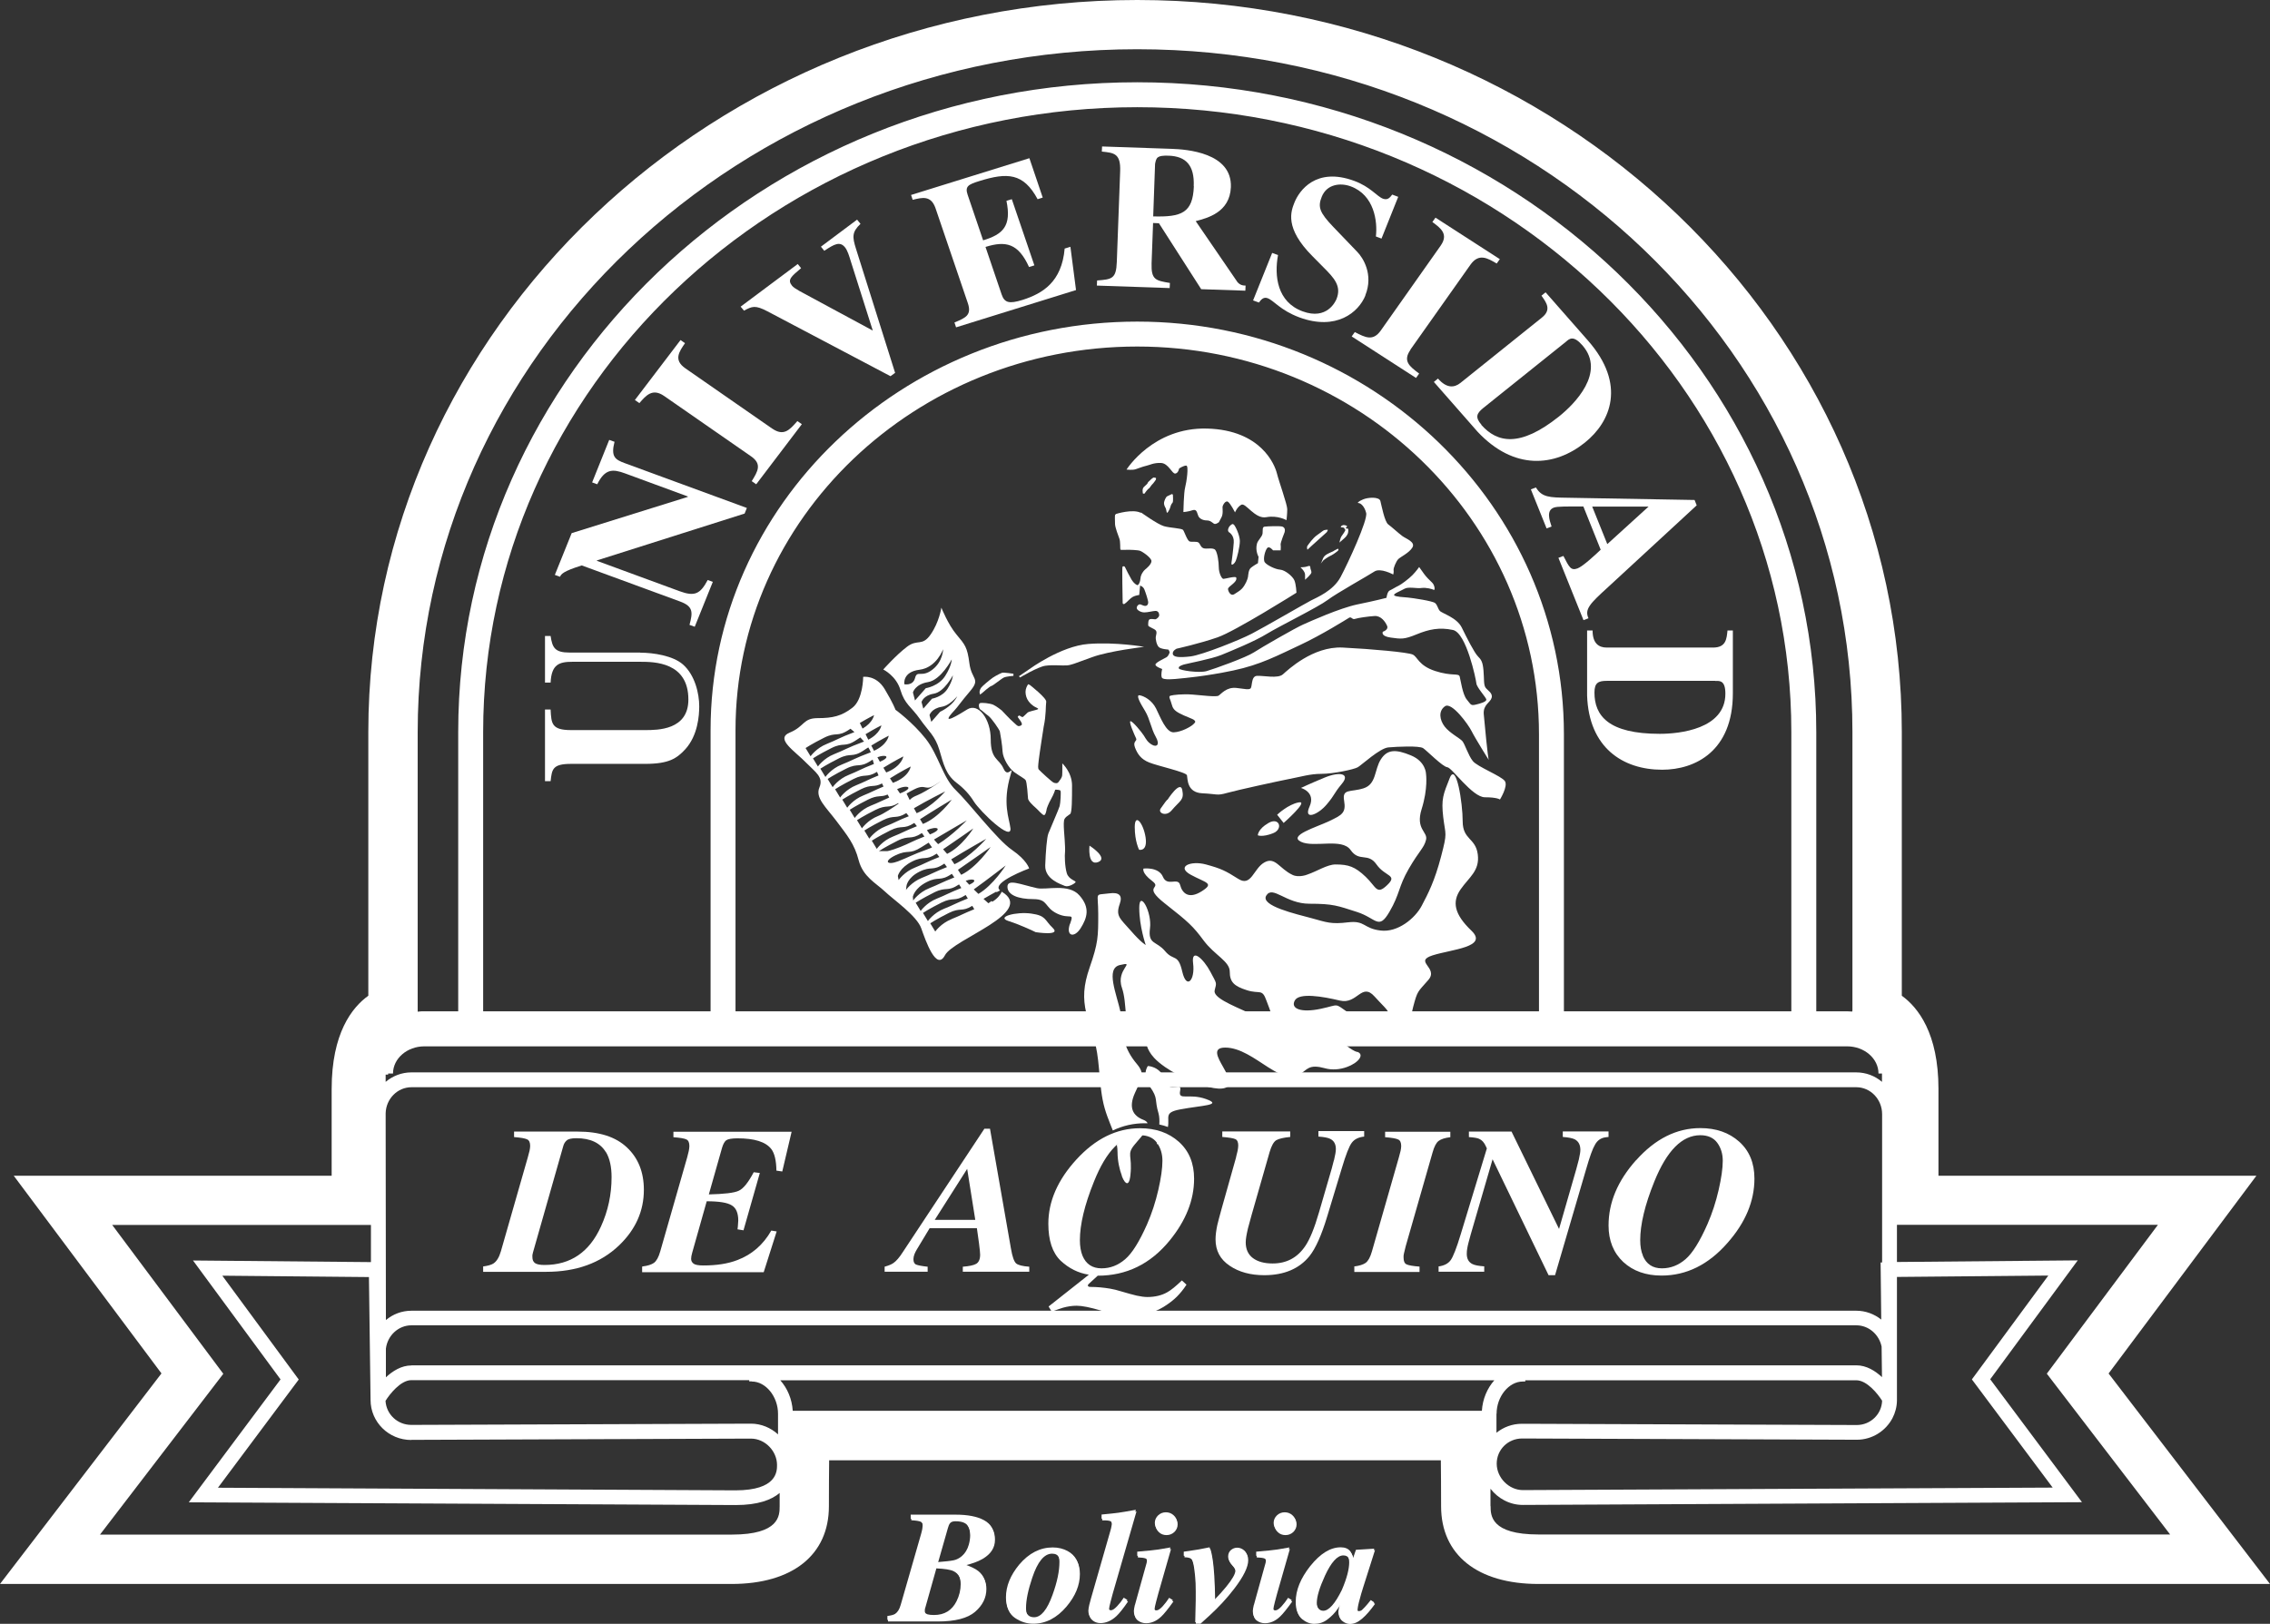 <?xml version="1.0" encoding="UTF-8"?><svg id="Capa_1" xmlns="http://www.w3.org/2000/svg" viewBox="0 0 182.06 130.27"><rect x="0" y="0" width="182.06" height="130.27" fill="#333333" stroke="none"/><defs><style>.cls-1,.cls-2{fill:#fff;}.cls-2{fill-rule:evenodd;}</style></defs><path class="cls-2" d="M71.22,129.76c.29-.04.5-.09.62-.17.2-.13.35-.37.45-.73l1.63-5.67c.05-.17.08-.31.1-.42.02-.11.03-.2.03-.26,0-.22-.07-.37-.2-.43-.13-.06-.39-.1-.76-.12v-.33h3.59c.99,0,1.76.15,2.3.45.55.3.82.78.82,1.44s-.34,1.16-1.01,1.55c-.36.21-.85.38-1.45.53.56.19.95.38,1.18.57.39.32.59.75.59,1.3,0,.7-.3,1.31-.9,1.83-.6.52-1.6.78-3,.78h-3.99v-.32ZM74.46,129.64c.11.03.27.05.5.05.84,0,1.44-.37,1.81-1.11.22-.44.33-.9.33-1.37,0-.58-.21-.97-.63-1.17-.25-.12-.71-.19-1.37-.22l-.87,3.09s-.03.11-.05.17c0,.06-.01.13-.01.22,0,.17.09.29.28.35M76.54,125.29c.24-.05.46-.17.66-.34.25-.22.44-.52.55-.91.07-.25.11-.5.11-.75,0-.37-.08-.67-.25-.9-.16-.23-.49-.35-.97-.35-.2,0-.34.04-.43.14-.08.09-.14.23-.19.42l-.81,2.84c.65-.05,1.09-.1,1.32-.15"/><path class="cls-2" d="M82.38,129.51c.11.23.31.35.61.35.55,0,1.04-.6,1.48-1.81.37-1.02.55-1.9.55-2.64,0-.2-.03-.35-.08-.46-.1-.21-.28-.31-.56-.31-.63,0-1.16.64-1.59,1.93-.33.98-.5,1.79-.5,2.43,0,.22.03.39.08.51M85.68,124.55c.62.34.93.91.93,1.72,0,.9-.36,1.77-1.07,2.61-.78.92-1.67,1.38-2.67,1.38-.51,0-1-.15-1.46-.46-.46-.31-.68-.82-.68-1.54,0-.9.35-1.77,1.06-2.62.78-.92,1.68-1.38,2.69-1.38.45,0,.85.1,1.2.29"/><path class="cls-2" d="M87.42,128.85c.03-.11.07-.27.13-.49l1.56-5.44c.04-.14.07-.25.08-.34.02-.09.03-.16.03-.22,0-.19-.07-.3-.19-.34-.13-.04-.34-.06-.63-.05v-.34c.65-.06,1.09-.11,1.32-.14.23-.03.71-.11,1.43-.24l-1.91,6.61c-.09.33-.15.55-.17.64-.08.3-.12.5-.12.6,0,.09.02.14.07.17.05.03.09.04.13.04.13,0,.29-.11.49-.32.2-.21.38-.44.54-.69l.29.18c-.39.57-.7.96-.94,1.18-.4.37-.83.55-1.28.55-.24,0-.46-.08-.64-.23-.18-.16-.27-.37-.27-.63,0-.11.03-.28.08-.51"/><path class="cls-2" d="M94.19,121.69c.17.16.26.36.26.6s-.09.44-.26.61c-.17.16-.38.25-.63.25s-.46-.08-.63-.25c-.17-.17-.26-.37-.26-.61s.09-.43.26-.6c.18-.17.39-.25.63-.25s.45.08.63.25M91.08,128.87c.03-.13.08-.3.14-.51l.79-2.84s.01-.07.02-.1c0-.03.01-.06.01-.09,0-.17-.06-.27-.17-.31-.11-.04-.32-.07-.61-.08v-.33c.25-.02.61-.05,1.08-.1.48-.05.82-.1,1.01-.14l.57-.1-1.03,3.6c-.09.31-.14.52-.17.64-.08.3-.12.5-.12.59s.02.15.06.18c.04.02.09.04.14.04.13,0,.3-.11.5-.33.2-.22.37-.45.52-.69l.29.18c-.43.6-.76,1.01-.99,1.22-.37.35-.78.52-1.2.52-.24,0-.46-.07-.65-.21-.19-.14-.28-.36-.28-.65,0-.1.03-.27.08-.49"/><path class="cls-2" d="M96.25,130.26h-.34l.05-1.73c.01-.51,0-.98-.01-1.4-.02-.43-.06-.84-.12-1.25-.07-.44-.16-.71-.27-.81-.1-.09-.29-.14-.56-.14v-.33l.43-.06c.31-.05.57-.09.77-.12.2-.04.49-.09.87-.17.15.45.26,1.18.32,2.19.03.51.06,1.18.07,2.02.33-.33.64-.68.94-1.04.49-.6.74-1.04.74-1.3,0-.15-.1-.32-.29-.52-.19-.2-.29-.41-.29-.61,0-.22.07-.39.21-.52.15-.13.32-.2.52-.2.21,0,.4.08.57.23.16.15.25.37.25.67,0,.54-.37,1.3-1.12,2.28-.58.76-1.25,1.48-1.98,2.15l-.74.67Z"/><path class="cls-2" d="M103.73,121.69c.17.16.26.36.26.6,0,.23-.09.44-.26.61-.17.16-.38.25-.63.25s-.46-.08-.63-.25c-.17-.17-.26-.37-.26-.61s.09-.43.26-.6c.18-.17.39-.25.63-.25s.45.08.63.25M100.62,128.87c.03-.13.08-.3.13-.51l.79-2.84s.01-.07.02-.1c0-.03.01-.06.01-.09,0-.17-.06-.27-.17-.31-.11-.04-.32-.07-.61-.08v-.33c.25-.02.61-.05,1.08-.1.48-.05.82-.1,1.01-.14l.57-.1-1.03,3.6c-.09.31-.14.52-.17.64-.08.3-.12.5-.12.59s.02.15.06.18c.04.02.09.04.14.04.13,0,.3-.11.5-.33.2-.22.37-.45.52-.69l.29.18c-.43.6-.76,1.01-.99,1.22-.37.35-.77.52-1.2.52-.24,0-.46-.07-.65-.21-.19-.14-.28-.36-.28-.65,0-.1.03-.27.08-.49"/><path class="cls-2" d="M105.15,125.75c.8-1,1.61-1.5,2.44-1.5.34,0,.58.09.74.28.09.11.18.31.25.58l.23-.67,1.47-.09-.94,2.96c-.13.42-.23.74-.28.96-.12.42-.18.73-.18.91,0,.07.02.13.05.15.03.03.07.04.12.04.08,0,.15-.03.23-.08.07-.06.15-.14.24-.24.04-.05.12-.13.22-.25.1-.13.19-.23.26-.32l.28.19c-.36.5-.7.9-1.03,1.18-.32.28-.65.43-.98.43-.2,0-.4-.07-.59-.22-.19-.14-.28-.36-.28-.64,0-.11.06-.37.17-.78.02-.02,0,.01-.05.09-.05.07-.12.18-.23.33-.23.34-.51.62-.83.86-.31.24-.66.35-1.05.35-.35,0-.67-.13-.98-.38-.3-.25-.45-.68-.45-1.28,0-.93.39-1.88,1.16-2.86M108.2,125.06c-.08-.19-.23-.28-.46-.28-.48,0-.97.54-1.47,1.62-.44.96-.66,1.69-.66,2.2,0,.2.05.38.15.52.11.15.25.22.42.22.44,0,.94-.55,1.49-1.67.4-.93.59-1.67.59-2.22,0-.16-.02-.3-.06-.4"/><path class="cls-2" d="M71.17,129.64c.29-.04.5-.09.62-.17.2-.13.35-.37.45-.73l1.63-5.67c.05-.17.08-.31.1-.42.02-.11.03-.2.03-.26,0-.23-.07-.37-.2-.43-.13-.06-.39-.1-.76-.12v-.33h3.59c.99,0,1.76.15,2.3.45.55.3.82.78.82,1.44s-.34,1.16-1.01,1.55c-.36.21-.85.38-1.45.52.55.19.95.38,1.18.57.39.32.59.75.59,1.3,0,.7-.3,1.31-.9,1.83-.6.52-1.6.78-3,.78h-3.99v-.32ZM74.41,129.51c.11.03.27.05.5.05.84,0,1.44-.37,1.81-1.11.22-.44.33-.9.33-1.37,0-.58-.21-.97-.63-1.17-.25-.12-.71-.19-1.37-.22l-.87,3.08s-.03.11-.05.17c0,.06-.01.13-.01.22,0,.17.09.29.28.35M76.49,125.17c.24-.05.46-.17.66-.34.25-.22.44-.52.55-.91.07-.25.11-.5.11-.75,0-.37-.08-.67-.25-.9-.16-.23-.49-.35-.97-.35-.2,0-.34.05-.43.14-.08.09-.14.23-.19.42l-.81,2.84c.65-.05,1.09-.1,1.32-.15"/><path class="cls-2" d="M82.33,129.39c.11.23.31.35.61.35.55,0,1.05-.6,1.48-1.81.37-1.02.55-1.89.55-2.63,0-.2-.03-.35-.08-.46-.1-.2-.28-.31-.56-.31-.63,0-1.16.64-1.59,1.92-.33.97-.5,1.78-.5,2.43,0,.22.03.39.08.51M85.63,124.43c.62.34.93.91.93,1.72,0,.9-.36,1.77-1.07,2.61-.78.92-1.67,1.38-2.67,1.38-.51,0-1-.15-1.46-.46-.46-.3-.68-.82-.68-1.54,0-.9.36-1.77,1.06-2.62.78-.92,1.68-1.38,2.69-1.38.45,0,.85.1,1.2.29"/><path class="cls-2" d="M87.37,128.72c.03-.11.07-.27.13-.49l1.56-5.44c.04-.14.07-.25.08-.34.02-.09.03-.16.03-.22,0-.18-.07-.3-.19-.34-.13-.04-.34-.06-.63-.05v-.34c.65-.06,1.09-.11,1.32-.14.23-.03.71-.11,1.43-.24l-1.91,6.61c-.09.33-.15.55-.17.64-.08.3-.12.5-.12.6,0,.09.02.14.07.17.05.03.09.04.13.04.13,0,.29-.11.49-.32.2-.21.38-.44.54-.69l.29.18c-.39.57-.7.96-.94,1.18-.4.37-.83.55-1.28.55-.24,0-.46-.08-.64-.23-.18-.16-.27-.37-.27-.63,0-.11.03-.27.08-.51"/><path class="cls-2" d="M94.14,121.57c.17.16.26.36.26.6s-.09.44-.26.6c-.17.16-.38.25-.63.25s-.46-.08-.63-.25c-.17-.17-.26-.37-.26-.6s.09-.43.26-.6c.18-.17.39-.25.63-.25s.45.08.63.25M91.03,128.74c.03-.13.08-.3.14-.51l.79-2.84s.02-.07.02-.1c0-.03.01-.06.01-.09,0-.17-.06-.27-.17-.31-.11-.04-.32-.07-.61-.08v-.33c.25-.02.61-.05,1.08-.1.48-.05.82-.1,1.01-.14l.57-.1-1.03,3.6c-.09.31-.14.52-.17.64-.08.3-.12.5-.12.59s.02.15.06.18c.04.03.09.04.14.04.13,0,.3-.11.5-.33.2-.22.37-.45.52-.68l.29.18c-.43.6-.76,1.01-.99,1.22-.37.35-.78.52-1.2.52-.24,0-.46-.07-.65-.21-.19-.14-.28-.36-.28-.65,0-.1.03-.27.08-.49"/><path class="cls-2" d="M96.2,130.14h-.34l.04-1.73c.01-.51,0-.98-.01-1.4-.02-.43-.06-.84-.12-1.25-.07-.44-.16-.71-.27-.81-.1-.09-.29-.14-.56-.14v-.33l.43-.06c.31-.05.57-.09.77-.12.2-.04.49-.09.87-.17.15.45.26,1.18.32,2.19.03.51.06,1.18.07,2.02.33-.33.64-.68.94-1.04.49-.6.74-1.04.74-1.29,0-.15-.1-.32-.29-.52-.19-.2-.29-.41-.29-.61,0-.22.07-.39.21-.52.15-.13.32-.2.52-.2.21,0,.4.08.57.23.16.15.25.38.25.67,0,.54-.37,1.3-1.12,2.27-.58.76-1.25,1.48-1.98,2.15l-.74.67Z"/><path class="cls-2" d="M103.67,121.57c.17.16.26.36.26.6s-.09.44-.26.6c-.17.16-.38.25-.63.25s-.46-.08-.63-.25c-.17-.17-.26-.37-.26-.6s.09-.43.26-.6c.18-.17.39-.25.63-.25s.45.08.63.25M100.57,128.74c.03-.13.08-.3.14-.51l.79-2.84s.01-.07.02-.1c0-.03.01-.06.01-.09,0-.17-.06-.27-.17-.31-.11-.04-.32-.07-.61-.08v-.33c.25-.02.61-.05,1.08-.1.48-.05.82-.1,1.01-.14l.57-.1-1.03,3.6c-.09.31-.14.52-.17.64-.08.3-.12.5-.12.59s.02.15.06.18c.04.03.09.04.14.04.13,0,.3-.11.5-.33.2-.22.37-.45.52-.68l.29.18c-.43.6-.76,1.01-.99,1.22-.37.35-.78.52-1.2.52-.24,0-.46-.07-.65-.21-.19-.14-.28-.36-.28-.65,0-.1.03-.27.08-.49"/><path class="cls-2" d="M105.09,125.63c.8-1,1.61-1.5,2.44-1.5.34,0,.58.1.74.29.09.11.18.31.25.58l.23-.67,1.47-.09-.94,2.95c-.13.42-.23.74-.28.96-.12.42-.18.73-.18.91,0,.07.02.13.05.15.04.03.07.04.12.04.08,0,.15-.03.23-.08.07-.06.15-.14.24-.24.04-.04.12-.13.22-.25.1-.13.19-.23.26-.32l.28.19c-.36.5-.7.89-1.03,1.18-.32.28-.65.43-.98.43-.2,0-.4-.07-.59-.22-.19-.14-.28-.36-.28-.63,0-.11.06-.37.17-.78.02-.02,0,.01-.05.09-.05.07-.12.18-.23.33-.23.34-.51.62-.83.86-.31.23-.66.35-1.05.35-.35,0-.67-.13-.98-.38-.3-.25-.45-.68-.45-1.28,0-.93.39-1.88,1.16-2.86M108.15,124.94c-.08-.19-.24-.28-.46-.28-.48,0-.97.54-1.47,1.62-.44.96-.66,1.69-.66,2.2,0,.2.05.38.15.52.11.15.25.22.42.22.44,0,.94-.55,1.49-1.67.4-.93.59-1.67.59-2.22,0-.16-.02-.3-.06-.4"/><path class="cls-2" d="M48.6,92.44c-.46-.76-1.25-1.13-2.38-1.13-.38,0-.64.06-.77.18-.13.11-.23.27-.28.47l-2.42,8.5c-.02.08-.04.15-.05.22,0,.07,0,.12,0,.17,0,.22.07.38.21.48.14.1.4.15.76.15,2.09,0,3.6-1.03,4.53-3.09.57-1.25.85-2.57.85-3.96,0-.83-.15-1.49-.44-1.99M38.74,101.6c.38-.05.66-.13.82-.23.27-.17.47-.5.61-.98l2.16-7.54c.06-.21.11-.39.14-.53.03-.15.05-.28.05-.39,0-.28-.08-.46-.25-.53-.17-.08-.51-.14-1.04-.18v-.44h5.11c1.73,0,3.04.42,3.94,1.27.9.84,1.36,1.98,1.36,3.4,0,1.71-.67,3.2-2,4.47-1.48,1.41-3.43,2.11-5.84,2.11h-5.05v-.43Z"/><path class="cls-2" d="M51.52,101.6c.42-.05.73-.15.93-.29.2-.15.37-.45.5-.91l2.16-7.54c.05-.19.09-.36.13-.52.03-.16.05-.29.05-.4,0-.28-.08-.46-.24-.53-.15-.08-.5-.14-1.04-.18v-.44h9.48l-.75,3.19-.47-.07c-.01-.81-.15-1.39-.41-1.73-.45-.58-1.35-.86-2.72-.86-.46,0-.76.06-.9.16-.13.1-.24.3-.33.6l-1.06,3.74c1.23-.03,2.03-.12,2.39-.29.37-.16.77-.66,1.21-1.49l.49.06-1.31,4.6-.48-.08c.02-.16.04-.3.04-.41.01-.12.02-.22.02-.29,0-.6-.17-1.01-.52-1.22-.34-.22-1.01-.33-2.01-.33l-1.16,4.11c-.03.1-.05.19-.07.29-.01.09-.02.17-.02.22,0,.15.06.28.19.38.13.1.39.15.79.15,1.06,0,1.97-.14,2.72-.43,1.17-.44,2.08-1.23,2.73-2.37l.43.07-1.04,3.27h-9.75v-.43Z"/><path class="cls-2" d="M70.94,101.62c.33-.09.57-.19.72-.3.23-.16.48-.45.76-.89l6.53-9.88h.45l1.68,9.61c.11.65.25,1.04.41,1.19.16.14.51.23,1.06.27v.4h-5.33v-.4c.5-.04.86-.11,1.07-.23.21-.12.32-.37.32-.74,0-.13-.03-.43-.09-.9-.01-.1-.07-.51-.17-1.22h-3.79l-1.03,1.71c-.07.11-.13.24-.19.38-.05.14-.08.27-.08.39,0,.23.07.38.22.44.15.06.45.12.92.17v.4h-3.45v-.4ZM78.22,97.86l-.65-4.09-2.6,4.09h3.25Z"/><path class="cls-2" d="M99.13,92.85c.05-.19.09-.36.13-.53.03-.16.05-.31.05-.43,0-.27-.08-.44-.24-.51-.16-.07-.51-.13-1.04-.17v-.44h5.45v.44c-.53.05-.91.14-1.12.26-.21.13-.38.44-.53.94l-1.44,5.03c-.13.45-.23.82-.3,1.1-.12.51-.18.88-.18,1.12,0,.55.19.98.58,1.27.39.29.92.43,1.58.43,1.11,0,1.98-.46,2.61-1.39.37-.54.74-1.44,1.11-2.72l1.02-3.51c.13-.51.19-.73.18-.66.1-.42.15-.71.15-.9,0-.39-.15-.67-.46-.82-.18-.09-.5-.15-.94-.18v-.44h3.67v.44c-.45.05-.78.21-.99.49-.21.27-.48.96-.81,2.07l-1.16,3.83c-.46,1.53-.94,2.59-1.42,3.19-.82,1.02-2.04,1.54-3.63,1.54-1.1,0-2.03-.25-2.78-.76-.76-.51-1.13-1.21-1.13-2.12,0-.33.05-.71.14-1.14.06-.26.18-.71.36-1.36l1.16-4.12Z"/><path class="cls-2" d="M108.6,101.6c.42-.05.73-.15.93-.29.2-.15.37-.45.5-.91l2.16-7.54c.06-.21.11-.39.14-.53.03-.15.05-.28.05-.39,0-.28-.08-.46-.25-.53-.17-.08-.51-.14-1.04-.18v-.44h5.23v.44c-.43.05-.74.15-.94.3-.19.14-.35.45-.48.91l-2.16,7.54-.14.58c-.01.05-.02.11-.03.17,0,.06,0,.11,0,.16,0,.29.08.47.24.54.16.08.51.14,1.04.18v.43h-5.23v-.43Z"/><path class="cls-2" d="M115.36,101.6c.46-.06.79-.23.99-.51.2-.28.47-.97.8-2.06l2.1-6.9-.08-.17c-.13-.3-.31-.5-.54-.6-.15-.07-.42-.11-.82-.14v-.44h3.42l3.81,7.81,1.38-4.79c.08-.3.15-.56.21-.79.08-.35.12-.61.12-.76,0-.41-.15-.69-.45-.85-.18-.09-.5-.16-.96-.19v-.44h3.67v.44l-.25.03c-.36.05-.64.24-.83.58-.2.33-.43.98-.71,1.95l-2.5,8.53h-.52l-4.49-9.3-1.75,6.02c-.14.5-.24.87-.28,1.12-.03.15-.04.3-.04.45,0,.39.15.67.46.82.18.09.49.15.94.18v.43h-3.66v-.43Z"/><path class="cls-2" d="M131.76,100.74c.28.67.79,1.01,1.53,1.01.69,0,1.32-.24,1.89-.73.57-.49,1.15-1.43,1.76-2.81.38-.87.68-1.79.9-2.75.22-.96.33-1.74.33-2.34,0-.56-.15-1.04-.44-1.44-.29-.4-.75-.61-1.36-.61-1.46,0-2.69,1.24-3.69,3.72-.76,1.88-1.13,3.45-1.13,4.7,0,.49.07.9.22,1.25M131.22,93.08c1.53-1.72,3.25-2.58,5.15-2.58,1.27,0,2.3.36,3.12,1.09.81.73,1.22,1.71,1.22,2.96,0,1.81-.72,3.53-2.16,5.16-1.53,1.75-3.3,2.62-5.29,2.62-1.25,0-2.28-.36-3.07-1.09-.78-.73-1.18-1.71-1.18-2.93,0-1.84.73-3.58,2.2-5.23"/><path class="cls-1" d="M169.12,110.18l11.85-15.86h-25.5v-6.96c0-4.47-1.64-6.54-2.94-7.48v-21.15C152.52,26.35,125.02,0,91.21,0S29.54,26.35,29.54,58.73v21.15c-1.31.94-2.94,3.01-2.94,7.48v6.96H1.1l11.85,15.86L0,127.07h58.68c4.88,0,7.8-2.33,7.8-6.23,0-1.53.01-2.77.02-3.69h49.06c.01.92.02,2.16.02,3.69,0,3.9,2.92,6.23,7.8,6.23h58.68l-12.95-16.89ZM63.58,113.18c-.06-.95-.43-1.81-1-2.45h57.27c-.57.64-.94,1.5-1,2.45h-55.27ZM29.75,98.27v2.98s-14.27-.13-14.27-.13l7.02,9.54-7.36,9.86,43.87.22c1.77,0,2.86-.41,3.52-.97,0,.34,0,.69,0,1.06,0,.74,0,2.28-3.84,2.28H8.02l9.89-12.9-8.91-11.94h20.75ZM33.5,58.73c0-30.2,25.89-54.78,57.71-54.78s57.36,24.57,57.36,54.78v22.34l-.02.08c-.13,0-.27-.02-.4-.02h-2.48v-22.4c0-28.74-24.43-52.13-54.46-52.13s-54.46,23.39-54.46,52.13v22.4h-2.7c-.19,0-.37,0-.55.03v-22.42ZM60.3,110.83c1.12,0,2.1,1.21,2.1,2.59v1.65c-.58-.53-1.35-.86-2.17-.86l-27.24.1c-1.11,0-2.01-.85-2.07-1.93.32-.52,1.21-1.66,2.07-1.66h27.1v.1h.2ZM122.06,115.4l26.86.1c1.24,0,2.32-.71,2.86-1.73.22-.42.35-.9.36-1.41,0-.02,0-.04,0-.06v-.29s0-3.53,0-3.53v-6.04l12.14-.11-6.13,8.33,6.48,8.68-42.49.2c-1.12,0-2.1-.99-2.1-2.12s.91-2.02,2.04-2.02ZM58.99,81.13v-22.56c0-16.97,14.45-30.77,32.22-30.77s32.22,13.95,32.22,31.1v22.23H58.99ZM30.92,86.21h.21s0-.06,0-.09h.39c0-1.2,1.13-2.18,2.52-2.18h114.1c1.39,0,2.52.98,2.52,2.18h.28v.67c-.56-.48-1.29-.76-2.07-.76H33c-.79,0-1.51.29-2.07.76v-.58ZM150.83,101.27l.05,4.59c-.55-.44-1.25-.71-2-.71H33c-.78,0-1.49.28-2.05.75l-.02-16.59c.03-1.16.95-2.09,2.07-2.09h115.88c1.14,0,2.07.97,2.07,2.16v11.9h-.12ZM33,109.54c-.81,0-1.51.45-2.05.95v-2.3c.13-1.05,1-1.87,2.05-1.87h115.88c1,0,1.83.74,2.03,1.71l.03,2.45c-.54-.51-1.25-.95-2.06-.95H33ZM143.67,81.13h-18.24v-22.23c0-18.25-15.35-33.1-34.22-33.1s-34.22,14.7-34.22,32.77v22.56h-18.24v-22.4c0-27.64,23.53-50.13,52.46-50.13s52.46,22.49,52.46,50.13v22.4ZM33,115.51l27.03-.1h.2c1.12,0,2.09.99,2.09,2.12,0,.5,0,2.03-3.33,2.03l-41.51-.21,6.48-8.68-6.13-8.33,11.76.11.13,9.86c0,1.77,1.46,3.21,3.26,3.21ZM120.03,113.42c0-1.38.98-2.59,2.1-2.59h.2v-.1h26.55c.85,0,1.72,1.08,2.07,1.64-.03,1.08-.93,1.95-2.03,1.95l-26.66-.1h-.2c-.77,0-1.48.27-2.04.72v-1.52ZM119.54,120.83c0-.5,0-.97,0-1.4.61.79,1.55,1.3,2.59,1.3l44.85-.22-7.36-9.86,7.02-9.54-14.5.13v-2.98h20.93l-8.91,11.94,9.89,12.9h-50.66c-3.84,0-3.84-1.54-3.84-2.28Z"/><path class="cls-1" d="M91.79,39.6s.17-.25.26-.33c.09-.08.28-.36.28-.36,0,0,.02-.09.02-.12,0-.03-.1-.05-.18-.06-.08,0-.27.18-.43.34-.16.16-.08.45-.08.5s.13.03.13.03Z"/><path class="cls-2" d="M88.31,105.14c-.87-.26-1.52-.39-1.96-.39-.34,0-.71.05-1.1.16-.22.07-.52.17-.9.31l-.25-.41,3.23-2.55c-.85-.13-1.61-.51-2.27-1.13-.65-.63-.98-1.62-.98-2.96,0-1.79.75-3.51,2.25-5.15,1.53-1.67,3.23-2.51,5.1-2.51,1.27,0,2.3.36,3.12,1.09.81.73,1.22,1.71,1.22,2.96,0,1.71-.66,3.37-1.97,4.97-1.54,1.88-3.46,2.81-5.76,2.81l-.47.43c-.17.15-.26.24-.29.27-.02.03-.03.07-.03.12.03.03.05.05.08.06.02.01.06.02.11.02.54,0,1.07.05,1.6.14.29.05.56.12.82.2l.73.21c.17.05.36.1.58.15.33.07.61.11.85.11.62,0,1.16-.13,1.61-.39.29-.16.67-.47,1.16-.94l.37.34c-.24.37-.5.69-.77.96-.27.27-.63.55-1.08.83-.45.27-.91.46-1.38.56-.46.1-.88.15-1.24.15-.7,0-1.48-.13-2.35-.4M86.82,100.74c.28.67.79,1.01,1.53,1.01.69,0,1.32-.24,1.89-.73.57-.49,1.15-1.43,1.76-2.81.38-.87.68-1.79.9-2.75.22-.96.33-1.74.33-2.34,0-.56-.15-1.04-.44-1.44-.29-.41-.75-.61-1.37-.61-1.46,0-2.69,1.24-3.68,3.72-.76,1.88-1.13,3.45-1.13,4.7,0,.49.07.9.21,1.25"/><path class="cls-1" d="M108.83,84.37c.66.21.12.9-.81,1.23-.52.19-1.17.27-1.79.09-.15-.04-.28-.07-.4-.09-.27-.04-.47-.04-.64,0-.63.15-.73.75-1.73.75-.53,0-1.13-.34-1.78-.75-1.06-.68-2.23-1.56-3.41-1.56-1.06,0-.62.77-.17,1.56.24.43.48.86.5,1.19,0,.16-.04.29-.16.39-.43.33-1.56.09-2.75-.39-.79-.32-1.6-.74-2.25-1.19-.36-.25-.66-.5-.88-.74-.65-.71-.65-1.28-.7-1.65,0-.02,0-.04,0-.05-.05-.29-.15-.44-.67-.44-.16,0-.28-.03-.39-.1-.19-.11-.31-.32-.39-.59-.06-.23-.1-.49-.12-.79-.06-.63-.09-1.36-.31-2-.52-1.49,1.21-2.15-.17-1.82-1.16.28-.26,2.29.07,3.82.06.28.1.55.1.79,0,0,0,.02,0,.03,0,.2.01.39.03.57.02.19.05.37.08.54,0,.02,0,.04.01.05.19.88.59,1.56,1.09,2.15.07.09.13.16.18.24.28.43.25.74.06,1.19-.1.24-.25.52-.41.89-.52,1.16-.17,1.82.69,2.15.18.07.28.16.33.27-.07,0-.15,0-.22,0-.9,0-1.76.19-2.57.58-.28-.73-.63-1.48-.82-2.49-.09-.47-.14-.93-.19-1.38-.04-.4-.07-.79-.11-1.19-.07-.77-.17-1.55-.41-2.39,0-.02,0-.04-.02-.05-.04-.15-.09-.29-.14-.44-.01-.03-.02-.06-.03-.1-.07-.21-.14-.4-.2-.59-.09-.27-.16-.53-.21-.79-.28-1.2-.23-2.21.27-3.65.69-1.99.69-2.48.69-4.3s-.35-1.49.87-1.65q1.21-.17.86.83c-.35.99,0,1.16.87,2.15.86.99,1.21,1.16,1.21,1.16,0,0-.52-1.49-.52-2.98s1.04.33.86,1.65c-.17,1.32.52.99,1.21,1.82.69.83,1.04.16,1.38,1.65.35,1.49,1.04.66.87-.66-.17-1.32.86-.33,1.38.66.52.99.52.83.35,1.49-.15.57,1.27,1.15,2.77,1.83.23.1.46.21.69.32,1.13.54,1.22.23,1.06-.32-.09-.29-.25-.66-.37-1-.35-.99-.52-.5-1.56-.83-1.04-.33-1.38-.66-1.38-1.49s-1.21-1.32-2.08-2.48c-.86-1.16-1.21-1.49-3.11-2.98-1.9-1.49-.17-1.16-1.04-1.82-.87-.66-.69-.99-.69-.99,0,0,1.21-.16,1.56.66.35.83,1.21,0,1.38.66.17.66.69,1.16,1.73.5,1.04-.66.35-.66-.87-1.32-1.21-.66,0-1.16,1.21-.83,1.21.33,1.56.5,2.6,1.16,1.04.66,1.21-.83,2.08-1.32.87-.5,1.21.5,2.25.99.26.13.55.13.84.08.13-.02.26-.06.39-.11.76-.26,1.57-.8,2.23-.8,1.04,0,1.56.17,2.42.99.87.83.87,1.49,1.73.66.87-.83-.17-.66-.86-1.65-.69-.99-1.38-.16-2.08-1.16-.69-.99-2.94-.16-3.98-.66-1.04-.5,1.21-1.16,2.25-1.65,1.04-.5,1.38-.66,1.21-1.65s.52-.66,1.56-.99c1.04-.33.86-1.49,1.38-2.31.52-.83,1.21-.83,2.42-.33,1.21.5,1.21,1.49,1.21,1.49,0,0,.17,1.16-.35,2.81-.52,1.65.52,1.82.35,2.48-.17.66-.52.83-1.38,2.31-.86,1.49-.69,1.98-1.56,3.47-.87,1.49-1.04.5-2.6,0-1.56-.5-1.9-.66-3.81-.66s-2.94-1.49-3.46-.66c-.52.83,2.42,1.49,3.63,1.82,1.21.33,1.56.5,2.94.33,1.38-.16,1.21.5,2.6.66,1.38.17,2.77-.99,3.29-1.98.52-.99,1.04-1.98,1.56-3.97.52-1.98.35-1.65.17-3.14-.17-1.49,0-1.82.52-3.14.52-1.32,1.04,1.98,1.04,3.47s1.04,1.32,1.21,2.65c.17,1.32-.69,1.82-1.38,2.81-.69.99-.52,1.98.87,3.31,1.38,1.32-1.56,1.49-3.11,1.98-1.56.5.52.99-.35,1.98-.86.99-.86.83-1.21,2.15-.05.19-.09.36-.12.51-.08.35-.14.6-.24.79-.17.3-.46.44-1.19.52-1.25.15-2.07-.11-1.32-.52.08-.04.17-.09.29-.14.54-.22.7-.41.62-.65-.09-.3-.56-.69-1.14-1.34-1.04-1.16-1.38.66-2.77.33-1.38-.33-3.29-.66-3.63,0-.35.66.52.99,2.08.66,1.56-.33,1.04-.5,2.25.33,0,0,.01,0,.02.01.44.3.57.59.53.79-.07.34-.64.44-1.07.03-.01-.01-.02-.02-.03-.03-.68-.62-1.2-.14-2.74-.3-.7-.07-.81.09-.6.3.2.2.67.45,1.18.59.15.04.3.07.45.1.4.06.77.23,1.12.44.03.02.06.04.08.05.65.43,1.21.99,1.74,1.16Z"/><path class="cls-1" d="M93.67,90.41c-.22-.08-.45-.15-.69-.2.02-.31.01-.62-.06-.88-.35-1.16,0-1.16-.69-2.15-.1-.14-.17-.27-.22-.39-.26-.59-.09-1.02,0-1.19.03-.05.05-.08.05-.08,0,0,.17,0,.39.08.33.11.79.39.99,1.08.01.04.03.07.04.11.38.97,1.34-.08,1.17.72-.17.83.69.16,2.08.66,1.38.5-.35.5-2.08.83-1.32.25-.83.6-.98,1.41Z"/><path class="cls-1" d="M92.89,90.97c.11.08.2.18.28.29.02.03.04.07.06.1-.58.82-.47.36-.34-.39Z"/><path class="cls-1" d="M78.57,55.6c-.03-.09.02-.3.12-.43.09-.13.64-.59.93-.8.3-.2.64-.36.76-.4.12-.04.9.08.9.08v.17s-.56.04-.76.13c-.2.09-.88.66-1.01.68-.14.03-.73.56-.73.56l-.19.14s.01-.04-.01-.13Z"/><path class="cls-1" d="M78.57,56.42c.13-.08.84,0,1.1.12.26.12.67.45.67.45,0,0,.7.75.93.94.22.19.32.33.45.32.13-.01.24-.08.24-.15s-.06-.21-.19-.37c-.13-.17-.15-.23-.15-.23,0,0,.09-.13.16-.09.07.04.2.15.27.1.07-.05.27-.26.37-.35.1-.08.63-.19.71-.22.07-.04.29-.04-.04-.19-.32-.15-.57-.41-.7-.66-.12-.24-.17-.53-.12-.77.05-.24.19-.43.19-.43l.14.06s1.36,1.06,1.31,1.35c-.05.3,0,1.07-.2,1.98,0,0-.35,2.23-.4,2.7-.05.46-.08.66.01.76.09.1,1.07,1.03,1.22,1.06.15.03.26.07.36-.07.1-.14.26-.31.29-.53.02-.22.01-.96.01-.96,0,0,.78.71.78,1.77s0,2.18-.15,2.29c-.15.12-.44.26-.49.51-.05.26,0,.87,0,.87,0,0,.11,1.33.08,1.64-.04.31-.02,1.19.14,1.73.16.53.79.61.7.73-.09.12-.58.41-.86.29-.27-.12-1.61-.52-1.57-1.64.04-1.12.13-2.24.25-2.56.12-.32.85-1.98.91-2.21.06-.23.12-1.14.06-1.23-.06-.09-.42-.08-.42-.08,0,0-.1.35-.32.73-.22.38-.37.8-.37.85s-.08.48-.21.46c-.14-.01-.47-.42-.67-.59-.2-.17-.6-.55-.61-.74-.01-.19-.09-1.33-.19-1.47-.09-.14-.48-.33-.92-.65-.44-.32-.9-1.12-.93-1.64-.02-.51-.19-1.47-.22-1.62-.04-.15-.67-1.08-.93-1.26-.26-.18-.5-.43-.62-.49-.12-.06-.19-.44-.06-.51Z"/><path class="cls-1" d="M98.55,42.69s-.07-.1-.06-.18c.01-.08.06-.26.2-.37.14-.1.16-.14.27-.05.11.09.47.82.48,1.31,0,.49-.24,1.39-.33,1.6-.1.22-.27.33-.32.29-.06-.04,0-.27.01-.37.01-.09.11-.8.15-1.39.05-.6-.39-.84-.39-.84Z"/><path class="cls-1" d="M99.05,41.1s-.37-.73-.57-.85c-.2-.12-.43.29-.43.44s.06.56-.09.82c-.14.27-.2.38-.2.38,0,0-.26.21-.4.12-.14-.09-.29-.26-.57-.26s-.57-.12-.68-.35c-.11-.24-.11-.59-.46-.47-.34.12-.74.15-.74.15,0,0,.03-1.56.14-1.97.11-.41.31-1.76.09-1.76s-.57.23-.57.23c0,0-.06.38-.31.41-.26.03-.54-.82-1.14-.85-.6-.03-.94.18-1.2.23-.26.06-.57.18-.83.27-.26.09-.74.03-.74.03,0,0,2.14-3.41,6.47-3.29,4.33.12,5.42,2.91,5.59,3.59.17.68.83,2.5.83,2.88s-.06.88-.06.88c0,0-.71-.41-1.62-.24s-1.65-1.18-2-1c-.34.18-.51.62-.51.62Z"/><path class="cls-1" d="M94.05,40.32c-.06.06-.14.17-.18.34-.04.17-.16.36-.19.41-.03.05-.07.08-.1.05-.02-.03-.05-.31-.1-.38-.05-.06-.15-.3-.12-.43.02-.13.14-.45.26-.5.12-.05.3-.15.36-.17.06-.02.09.06.09.06,0,0,.04.54-.02.6Z"/><path class="cls-1" d="M92.72,38.37s-.02.12-.02.12c0,0-.19.28-.28.36-.09.08-.26.33-.26.33,0,0-.13.03-.13-.03s-.08-.35.08-.5c.16-.16.36-.35.43-.34.08,0,.17.02.18.06Z"/><path class="cls-1" d="M91.5,41.1s1.33.96,1.85,1.11c.51.15,1.43.16,1.54.31.11.15.33.86.53.92.2.06.56-.03.71.09.14.12.16.36.39.45.23.09.78-.08.95.14.17.21.28.95.28,1.39s.23.93.37.93.99-.25,1.03-.1c.11.4-.69.69-.66.93.03.23.24.57.5.4.26-.18.42-.24.63-.46.27-.3.44-.74.47-.92.03-.18.03-.59.26-.76.23-.18.54-.35.54-.35l.05-.51s-.28-.47-.13-1.05c.07-.28.42-.56.45-.82.03-.26-.04-.52.16-.55.2-.03,1.27-.07,1.44,0,.3.12.16.47.16.47,0,0-.33.82-.31.97.03.15,0,.46,0,.46h-.61s-.29-.37-.46-.19c-.17.18-.37.91-.2,1.15.17.23.83.56,1.23.59.4.03,1,.53,1.14.85.14.32.17,1,.17,1,0,0-4.91,3.09-6.33,3.58-1.43.5-3.28.91-3.28.91,0,0-.34.15-.31.41.03.27.49.32,1.43.21.94-.12,3.94-1.32,4.9-1.82.97-.5,4.31-2.44,4.76-2.67.46-.24,1.77-.76,2.37-1.88.6-1.12,2.2-4.59,2.05-5.14-.14-.56-.46-.79-.6-.79s-.06-.12.34-.29c.4-.18,1.31-.23,1.4.12.09.35.34,1.67.63,1.88.29.21.86.74,1.14.94.29.21,1.06.47.8.91-.26.44-.97.76-1.14.94-.17.18-.4.73-.37.88.03.15-.03.35-.03.35,0,0-1.03-.56-1.51-.24-.48.32-3.02,1.73-3.76,2.29-.74.56-3.85,2.09-4.85,2.7-1,.62-2.88,1.38-3.68,1.71-.8.32-2.71.68-2.99.76-.29.09-.46.18-.4.32.06.15,1.6.38,2.22.21.63-.18,3.16-1.09,3.79-1.5.63-.41,3.34-1.97,3.94-2.23.6-.27,2.94-1.32,4.36-1.62,1.43-.29,2.34-.53,2.34-.53,0,0,.06-.5.26-.59.2-.09.51-.29.71-.38.2-.09.83-.56,1.11-.85.29-.29.54-.65.54-.65,0,0,.23.32.4.56.17.23.4.47.63.68.23.21.26.65.14.59-.11-.06-.6-.2-.97-.15-.37.06-1.06-.12-1.37.06-.31.18-.94.41-.83.53.11.12.77.15,1.11.18.34.03,1.97.27,2.17.44.2.18.2.41.37.62.17.21,1.37.53,1.77,1.35.4.82,1,2,1.28,2.29.29.29.4.47.46,1.15.06.68,0,1.15.17,1.38.17.23.6.44.48.82-.11.38-.68.53-.63,1.29.06.76.34,3.56.4,3.67.06.12-1.11-1.76-1.37-2.29-.26-.53-1.6-2.38-2.14-2-.54.38-.43,1.09-.03,1.62.4.53,1.23.94,1.43,1.18.2.24.46,1.12.83,1.59.37.47,2.32,1.21,2.58,1.62.26.41-.4,1.47-.4,1.47,0,0-.21-.18-1.21-.18s-2.64-2.38-3.01-2.41c-.37-.03-1.63-1.32-1.94-1.53-.32-.21-2.11-.12-2.79-.06-.69.06-2.14,1.41-2.45,1.59-.31.18-1.97.53-2.91.53s-1.66.24-2.58.41c-.91.18-4.13.88-4.99,1.12-.85.24-.74.09-2,.03-1.25-.06-1.16-1.18-1.22-1.44-.06-.26-2.38-.76-3.03-1.03-.66-.26-.94-.68-1.14-1.2-.2-.53.2-.5.09-.73-.11-.24-.6-1.32-.46-1.38.14-.06.91.88,1.08,1.15.17.27.29.53.66.74.37.21.66,0,.29-.65-.37-.65-.46-1.41-.85-2.06-.4-.65-.77-1.32-.43-1.26.34.06.97.38,1.31,1.06.34.68.8,1.94,1.42,1.91.63-.03,1.34-.44,1.54-.62.2-.18.23-.23.11-.35-.11-.12-.77-.32-1.2-.56-.43-.23-.54-.41-.63-.76-.08-.35-.29-.59-.08-.65.2-.06.97-.15,1.74-.09.77.06,1.91.21,2.11.09.2-.12.63-.71,1.43-.62.8.09.91.15,1.11.06.2-.09.03-1,.54-1.03.51-.03,1.68.24,2.08-.12.4-.35,2.4-2.26,4.79-2.15,2.4.12,5.22.38,5.62.56.4.18.46.88,1.8,1.32,1.34.44,1.88.15,1.97.44.08.29.23,1.44.57,1.85.34.41.31.5.71.41.4-.09.88-.24.86-.41-.03-.18-.77-.97-.8-1.29-.03-.32-.8-4.06-1.88-4.29-1.08-.23-1.91-.06-2.91.35-1,.41-1.23.38-2.08.26-.85-.12-.63-.47-.63-.47,0,0,.48-.15.34-.47-.14-.32-.48-.82-1-.79-.51.03-1.34.15-1.57.23-.23.09-.29-.21-.48-.09-.2.12-2.2,1.38-3.96,2.2-1.77.82-3.11,1.56-5.33,2.03-2.22.47-4.02.62-4.33.65-.31.03-1.31.15-1.4-.09-.09-.23.03-.68.03-.68,0,0-.54-.18-.54-.35s.68-.47.88-.59c.2-.12.26-.41.26-.41-.06-.18-.11-.21-.11-.21,0,0-.6-.03-.77-.21-.17-.18-.26-.62-.23-.82.03-.2.11-.35,0-.5-.11-.15-.61-.29-.61-.41,0-.13-.02-.46.15-.5.17-.04.39.04.47,0,.08-.04.28-.18.26-.35-.01-.16-.1-.32-.31-.31-.21.01-.61.12-.88.12-.27,0-.61-.18-.61-.36s.16-.29.25-.29.26.12.41.13c.15.01.25-.09.26-.26.01-.17-.21-.82-.31-1.07-.11-.25-.34-.3-.34-.3l-.07.75s-.31.04-.51.15c-.21.12-.37.32-.5.43-.13.11-.19.17-.25.15-.06-.02-.07-.02-.07-.2s-.06-2.77-.01-2.8c.04-.03.15-.08.21.06.06.14.36.72.52.99.16.27.41.45.48.43.08-.02.21-.23.23-.54.02-.31.25-.61.36-.7.11-.09.51-.41.52-.68.01-.27-.71-.76-.91-.83-.19-.07-.85-.09-1.11-.08-.26,0-.44.02-.47-.02-.03-.04.01-.64-.08-.87-.09-.23-.34-.91-.35-1.16-.01-.25-.02-.69,0-.74.03-.05.08-.09.08-.09,0,0,1.37-.43,2-.08Z"/><path class="cls-1" d="M106.44,42.66s-.37.35-.67.61c-.3.26-.91.83-.91.83,0,0-.08-.18,0-.31.09-.13.45-.64.76-.85.32-.22.51-.4.59-.41.08-.02.19-.04.26-.03.07,0-.05.17-.05.17Z"/><path class="cls-1" d="M106.97,44.19c.29-.14.33-.18.33-.18,0,0,.06.07.05.11,0,.05-.4.36-.61.45-.21.09-.58.36-.58.36l-.24.29s.08-.13.11-.22c.04-.09.08-.28.23-.42.15-.14.42-.24.71-.38Z"/><path class="cls-1" d="M105.09,45.51c0,.15.09.26.09.41s-.51.59-.51.59v-.41c0-.27-.37-.59-.37-.59,0,0,.34,0,.51-.06.17-.06.28-.09.28.06Z"/><path class="cls-1" d="M107.84,42.44s0-.09-.06-.11c-.05-.02-.25-.03-.25-.03l.04-.1s.12-.08.2-.08.22.04.26.08c.04.04-.13.19-.13.19,0,0,.15,0,.2.02.05.03.04.11.03.25,0,.14-.11.3-.18.39-.07.09-.53.48-.53.48,0,0,.05-.14.06-.23.02-.09.07-.24.17-.36.1-.12.21-.32.24-.38.03-.06,0-.09-.05-.11Z"/><path class="cls-1" d="M104.34,63.21s.69-.33,1.9-.83c1.21-.5,2.08-.33,1.38.5-.69.83-.52.83-1.21,1.65-.69.83-1.9,1.32-1.38.17.52-1.16-.69-1.49-.69-1.49Z"/><path class="cls-1" d="M102.43,65.36s.87-.83,1.73-.99c.86-.17-1.21,1.65-1.21,1.65l-.52-.66Z"/><path class="cls-1" d="M102.09,66.85c-.86.33-1.21.16-1.21.16,0,0,0-.5.86-.99.87-.5,1.21.5.35.83Z"/><path class="cls-1" d="M94.82,63.37c.17.83-.17.83-.86,1.65-.44.52-1.12.2-.87-.16.69-.99.52-.66.52-.66,0,0,1.04-1.65,1.21-.83Z"/><path class="cls-1" d="M91.36,68.17s-.35-.66-.35-1.82.69-.33.87.83c.17,1.16-.52.99-.52.99Z"/><path class="cls-1" d="M91.76,51.89s-2.79.33-4.14.82c-1.36.49-1.71.65-2.06.67-.35.03-1.13-.06-1.73.03-.6.09-2.02.94-2.02.94l-.09-.1.84-.57s2.52-1.85,4.73-2.02c2.21-.17,4.47.23,4.47.23Z"/><path class="cls-1" d="M88.07,69.16c-.87.33-.69-1.32-.69-1.32,0,0,1.56.99.69,1.32Z"/><path class="cls-1" d="M85.82,74.12c.35-.99,0-.33-1.04-.83-1.04-.5-.69-1.16-1.9-1.16s-2.08-.33-2.08-.99,1.03-.19,2.36.11c.74.17,2.56-.41,3.42.59.87.99.61,1.79.1,2.61-.52.83-1.21.66-.87-.33Z"/><path class="cls-1" d="M83.06,74.78s-1.13-.56-2.17-.89c-1.04-.33.61-.77,1.82-.6,1.21.17,1.04.5,1.73,1.16.69.66-1.38.33-1.38.33Z"/><path class="cls-1" d="M89.98,94.33c-.19-.49-.35-1.22-.35-1.86,0-.23-.02-.45-.06-.66.67-.78,1.42-1.16,2.23-1.16.04,0,.08,0,.13,0-.2.35-.58.75-.92,1.16-.69.83-.17.83-.35,2.48,0,.05-.01.1-.02.15-.02.16-.06.28-.1.36-.09.17-.2.15-.33,0-.08-.1-.17-.27-.24-.46Z"/><path class="cls-1" d="M80.35,71.52c-.09.2-.29.53-.76.82-.02-.02-.05-.04-.07-.06-.07.06-.15.12-.25.18-.11-.1-.24-.21-.39-.35.42-.25.79-.45,1.01-.57l.05.03c.1-.06.2-.11.27-.14-.78-.61,2.33-1.76,2.33-1.76,0,0-.17-.66-1.38-1.49-1.21-.83-3.46-3.8-4.5-4.79-1.04-.99-1.38-2.81-2.42-4.13-1.04-1.32-2.42-2.32-2.42-2.32,0,0-.17-.5-.86-1.65-.69-1.16-1.73-.99-1.73-.99,0,0,0,1.82-.87,2.48-.86.66-1.56.83-2.77.83s-1.04.66-2.25,1.16c-1.21.5.42,1.48,1.38,2.48.66.68,1.35,1.09,1,1.92-.35.83.5,1.55,1.37,2.7.87,1.16,1.44,1.83,1.78,3.15.35,1.32,1.38,1.82,2.08,2.48.69.66,2.6,1.98,2.94,2.98.35.99,1.21,3.47,1.9,2.15.69-1.31,7.32-3.44,4.56-5.09ZM77.09,70.18c-.09-.13-.18-.27-.26-.4,1.06-.73,2.62-1.83,2.62-1.83,0,0-1.1,1.63-2.36,2.23ZM77.74,70.98c-.07-.07-.13-.15-.2-.22-.03-.03-.06-.07-.09-.1.65-.24,1.03-.02.28.32ZM76.55,69.33c-.08-.13-.17-.26-.26-.39,1.11-.69,2.81-1.65,2.81-1.65,0,0-1.28,1.46-2.55,2.04ZM75.96,68.5c-.1-.12-.2-.24-.32-.37,1.02-.69,2.42-1.67,2.42-1.67,0,0-.89,1.45-2.1,2.04ZM77.55,65.8s-1.14,1.2-2.31,1.92c-.11-.11-.22-.24-.33-.37,1.17-.7,2.65-1.55,2.65-1.55ZM74.58,66.94c-.08-.11-.16-.22-.24-.34.81-.38,1.35-.09.24.34ZM74.02,66.1c-.08-.13-.16-.26-.23-.38,1.03-.67,2.54-1.57,2.54-1.57,0,0-1.01,1.43-2.31,1.95ZM73.52,65.24c-.08-.14-.15-.27-.22-.4,1.04-.62,2.51-1.35,2.51-1.35,0,0-1.03,1.22-2.3,1.75ZM75.12,62.89c.98-.66-.74.59-1.58.92-.29.11-.47.24-.58.37-.14-.28-.23-.47-.25-.52.14-.09.34-.2.62-.34,1-.5.81.24,1.79-.43ZM72.18,63.65s-.09-.13-.23-.34c.84-.41,1.43-.11.23.34ZM71.62,62.81c-.07-.11-.15-.24-.24-.37.87-.55,1.66-.95,1.66-.95,0,0-.1.82-1.42,1.31ZM72.45,60.68s-.1.79-1.37,1.29c-.08-.12-.15-.25-.23-.38.85-.53,1.6-.91,1.6-.91ZM70.57,61.11c-.06-.11-.13-.23-.2-.36.7-.27,1.11-.02.2.36ZM71.28,59.02s-.09.71-1.18,1.21c-.07-.14-.15-.28-.22-.42.76-.47,1.4-.79,1.4-.79ZM70.69,58.19s-.09.65-1.05,1.15c-.08-.15-.15-.3-.22-.44.7-.43,1.27-.71,1.27-.71ZM70.1,57.37s-.08.59-.92,1.08c-.1-.19-.17-.35-.22-.45.64-.38,1.14-.63,1.14-.63ZM64.61,60.01s.49-.33,1.49-.83c1-.5,1.04,0,2.02-.66.03-.02.06-.04.09-.06.1.08.21.17.32.27-1.23.46-1.41.63-2.22.95-.84.33-1.3.99-1.3.99l-.4-.66ZM65.2,60.84s.49-.33,1.49-.83c1-.5,1.04,0,2.02-.66.1-.06.19-.13.29-.19.1.11.2.22.3.33-.02,0-.04.02-.06.02-1.34.5-1.5.66-2.34.99s-1.3.99-1.3.99l-.4-.66ZM65.79,61.67s.49-.33,1.49-.83c1-.5,1.04,0,2.02-.66.11-.08.23-.15.34-.22.08.13.15.26.2.39,0,0,0,0,0,0-1.34.5-1.5.66-2.34.99-.84.33-1.3.99-1.3.99l-.4-.66ZM66.38,62.49s.49-.33,1.49-.83c1-.5,1.04,0,2.02-.66.04-.02.07-.04.1-.06.03.11.06.23.1.35-1.05.4-1.25.57-2.01.87-.84.33-1.3.99-1.3.99l-.4-.66ZM66.97,63.32s.49-.33,1.49-.83c.94-.47,1.03-.05,1.88-.57.04.1.08.19.12.29-.85.34-1.08.5-1.78.78-.84.33-1.3.99-1.3.99l-.4-.66ZM67.55,64.15s.49-.33,1.49-.83c.88-.44,1.01-.11,1.7-.47.04.09.08.17.12.25-.71.29-.96.45-1.61.71-.84.33-1.3.99-1.3.99l-.4-.66ZM68.14,64.97s.49-.33,1.49-.83c.81-.4.99-.15,1.56-.4.05.09.09.17.13.24-.61.26-.86.41-1.47.65-.84.33-1.3.99-1.3.99l-.4-.66ZM68.73,65.8s.49-.33,1.49-.83c.92-.46,1.03-.07,1.82-.54.01.01.02.03.03.04-.47.33-1.21.82-1.64.99-.84.33-1.3.99-1.3.99l-.4-.66ZM69.32,66.63s.49-.33,1.49-.83c.95-.47,1.03-.05,1.88-.57.07.08.14.17.2.25-.93.36-1.14.53-1.87.81-.84.33-1.3.99-1.3.99l-.4-.66ZM69.91,67.45s.49-.33,1.49-.83c.96-.48,1.04-.03,1.93-.6.07.09.14.18.21.26-.97.38-1.18.54-1.92.83-.84.33-1.3.99-1.3.99l-.4-.66ZM70.49,68.28s.49-.33,1.49-.83c.97-.49,1.04-.02,1.96-.62.07.1.14.19.2.28-.99.38-1.2.55-1.94.84-.84.33-1.05.33-1.05.33h-.65ZM71.84,68.61c1.04-.5,1.04,0,2.08-.66.16-.1.35-.22.56-.35.08.12.18.25.27.38-.11.05-.21.1-.31.13-1.38.5-1.56.66-2.42.99-.87.33-1.21,0-.17-.5ZM72.07,70.6l-.06-.33s.15-.66,1.15-1.16c.98-.49,1.04-.02,1.97-.63.07.09.14.18.21.27-1,.39-1.21.55-1.96.85-.84.33-1.3.99-1.3.99ZM72.66,71.42l.04-.33s.05-.66,1.04-1.16c.99-.49,1.04,0,2-.65.07.09.14.19.21.28-1.03.4-1.24.56-2,.86-.84.33-1.3.99-1.3.99ZM73.22,71.92s.12-.66,1.11-1.16c.99-.5,1.04,0,2.01-.66.07.09.13.19.2.29-1.03.4-1.24.56-2,.86-.84.33-1.3.99-1.3.99l-.03-.33ZM73.84,73.08l-.4-.66s.49-.33,1.49-.83c.99-.49,1.04-.01,1.99-.64.06.1.12.19.18.29-1,.39-1.21.55-1.96.85-.84.33-1.3.99-1.3.99ZM74.02,73.24s.49-.33,1.49-.83c.97-.48,1.04-.03,1.94-.61.06.1.12.19.17.28-.95.37-1.16.53-1.9.82-.84.33-1.3.99-1.3.99l-.4-.66ZM76.31,73.74c-.84.33-1.3.99-1.3.99l-.4-.66s.49-.33,1.49-.83c.94-.47,1.03-.05,1.88-.57.06.1.11.19.16.27-.88.35-1.11.51-1.82.79ZM78.1,71.35c1.07-.77,2.56-1.92,2.56-1.92,0,0-1.01,1.6-2.19,2.28-.12-.12-.25-.24-.37-.36Z"/><path class="cls-1" d="M51.35,52.35h-5.68c-1.17,0-1.37-.39-1.51-1.33h-.45v3.74h.45c.07-1.46.68-1.67,1.76-1.67h5.43c1.14,0,3.86.03,3.86,3.03,0,2.45-2.46,2.45-3.47,2.45h-5.94c-1.57,0-1.58-.53-1.64-1.65h-.45v5.75h.45c.11-.95.14-1.39,1.64-1.39h5.94c1.92,0,2.54-.44,3.22-1.17,1.01-1.11,1.12-2.7,1.12-3.45,0-1.02-.34-2.5-1.3-3.35-.8-.71-2.38-.95-3.43-.95Z"/><path class="cls-1" d="M49.28,35.44l-.42-.15-1.37,3.41.41.15c.62-1.25,1.24-1.24,2.24-.87l5.03,1.85v.03s-9.32,2.91-9.32,2.91l-1.35,3.35.42.15c.08-.21.24-.44,1.74-.91l7.87,2.89c1.1.4,1.03.89.77,1.88l.42.15,1.45-3.6-.41-.15c-.6,1.13-1.05,1.34-2.25.9l-6.64-2.44v-.03s11.85-3.76,11.85-3.76l.18-.45-9.78-3.59c-.8-.29-1.14-.53-.83-1.73Z"/><path class="cls-1" d="M61.94,34.39l-6.97-4.84c-.98-.68-.49-1.35-.03-2.02l-.36-.25-3.66,4.81.36.25c.52-.6,1.04-1.23,1.99-.57l6.97,4.84c.89.62.54,1.2.05,1.99l.36.25,3.66-4.82-.36-.25c-.63.72-1.09,1.24-2.02.6Z"/><path class="cls-1" d="M69.01,17.95l-.27-.33-2.9,2.17.27.33c.81-.54,1.25-.78,1.66-.28.21.26.34.71.46,1.1l1.77,5.58-5.15-2.78c-.4-.22-1.12-.57-1.32-.81-.4-.49-.09-.73.72-1.42l-.27-.33-4.58,3.42.27.32c.66-.35.9-.46,1.89.06l9.86,5.2.37-.27-3.14-9.96c-.3-.95-.32-1.33.35-1.98Z"/><path class="cls-1" d="M85.39,19.93c-.23,2.69-1.77,3.62-3.38,4.13-1.07.33-1.45.24-1.68-.45l-1.29-3.8c1.63-.51,2.63-.29,3.49,1.61l.43-.13-1.81-5.31-.43.13c.42,2.03-.28,2.69-1.87,3.17l-1.24-3.65c-.23-.68.04-.83.95-1.11,2.22-.69,3.52-.66,4.66,1.46l.41-.13-1.07-3.16-9.49,2.95.13.39c.77-.19,1.47-.37,1.83.67l2.59,7.61c.33.97-.16,1.18-1.07,1.56l.13.39,9.62-2.99-.45-3.47-.46.14Z"/><path class="cls-1" d="M99.2,22.56l-3.3-4.82c.94-.25,2.74-.7,2.82-2.73.1-2.77-3.56-3.03-4.77-3.07l-5.56-.19-.02.41c.98.1,1.52.15,1.47,1.57l-.27,7.3c-.05,1.34-.4,1.38-1.58,1.47l-.02.41,5.84.2.02-.41c-1.14-.19-1.51-.25-1.47-1.57l.12-3.24.47.02,3.39,5.29,3.54.12.02-.41c-.21,0-.47-.03-.7-.34ZM95.75,14.94c-.08,2.15-.99,2.48-3.26,2.42l.15-4.21c.1-.51.15-.69,1.1-.66,1.38.05,2.07.78,2,2.45Z"/><path class="cls-1" d="M109.5,23.7c.68-1.68-.19-3.03-.64-3.49l-1.92-2c-1.1-1.15-1.27-1.6-.93-2.43.4-1,1.48-1.14,2.32-.83,1.9.7,2.16,2.83,2.02,4.02l.45.17,1.34-3.35-.48-.18c-.2.26-.37.46-.74.33-.47-.17-1.02-.96-2.31-1.43-3.07-1.13-4.41.79-4.79,1.73-.28.71-.82,2.04,1.44,4.31l.88.89c.86.86,1.47,1.51,1.05,2.55-.08.2-.77,1.7-2.71.99-2.05-.75-2.29-2.84-1.98-4.52l-.47-.17-1.53,3.81.47.17c.16-.22.36-.47.69-.35.5.18,1.02.97,2.55,1.54,2.97,1.09,4.75-.4,5.3-1.76Z"/><path class="cls-1" d="M113.11,28.06l4.82-6.82c.68-.96,1.39-.52,2.11-.1l.25-.35-5.16-3.33-.25.35c.65.48,1.32.96.67,1.89l-4.81,6.82c-.62.87-1.23.56-2.08.12l-.25.35,5.16,3.33.25-.35c-.77-.58-1.33-1-.7-1.9Z"/><path class="cls-1" d="M127.13,35.49c2.04-1.64,3.33-4.64.22-8.18l-3.39-3.86-.33.27c.38.54.84,1.12.03,1.76l-6.53,5.24c-.49.39-1.1.45-1.8-.35l-.33.27,3.51,4c2.91,3.1,6.17,2.82,8.61.86ZM118.82,34.08c-.53-.61-.39-.91.13-1.34l6.65-5.33c.28-.25.6-.52,1.31.29,1.91,2.18-.65,4.73-1.86,5.7-3.17,2.54-4.99,2.1-6.24.69Z"/><path class="cls-1" d="M123.18,39.11l-.4.15,1.26,3.13.4-.15c-.18-.54-.43-1.3.19-1.52.26-.1,1.02-.09,2.36-.09l1.39,3.47c-.43.41-1.43,1.34-1.86,1.5-.53.19-.66-.08-1.13-1l-.4.15,2.01,5,.4-.15c-.33-.73.12-1.18,1.57-2.5l7.11-6.56-.17-.43-10.22-.18c-1.4-.02-2.03-.03-2.5-.82ZM132.21,40.65l-3.3,3-1.21-3.01h4.51Z"/><path class="cls-1" d="M127.72,50.58h-.43v5.22c.14,4.16,2.84,5.95,6.02,5.95,2.66,0,5.67-1.5,5.67-6.13v-5.04h-.43c-.07.65-.1,1.37-1.16,1.37h-8.52c-.64,0-1.14-.33-1.14-1.37ZM137.57,54.63c.38-.02.81-.03.81,1.02,0,2.84-3.68,3.22-5.26,3.22-4.13,0-5.24-1.46-5.24-3.31,0-.79.31-.94,1-.94h8.68Z"/><path class="cls-1" d="M80.49,61.67c-.35-.83-1.03-.7-1.03-2.35s-1-2.96-1.88-2.41c-.57.35-2.34,1.47-1.04.09.3-.32.47-.62,1.27-1.56.86-1.02.11-.9-.06-2.22-.17-1.32-.35-1.49-1.04-2.32-.66-.78-1.21-2.15-1.21-2.15,0,0-.17,1.16-.86,2.15s-1.04.33-1.9.99c-.87.66-1.9,1.82-1.9,1.82,0,0,1.04.5,1.38,1.65.35,1.16.86,1.32,1.56,2.32.69.99,1.21,1.32,1.56,2.48.34,1.16.52,1.98,1.38,2.64q.87.66,1.38,1.49c.52.83,3.07,3.27,2.94,2.15-.09-.78-.67-1.99.02-4.31.26-.86-.22.36-.57-.47ZM72.53,54.89s-.17-.99,1.21-1.16c1.38-.17,1.9-1.65,1.9-1.65,0,0,0,.99-.87,1.65-.86.66-1.21,0-1.38.66-.17.66-.87.5-.87.5ZM73.39,56.21l-.17-.66s.17-.66,1.21-.83,1.9-1.82,1.9-1.82c0,0,0,.5-.52,1.32-.52.83-1.56.99-1.56.99l-.87.99ZM73.91,56.32s.14-.53.98-.67c.84-.13,1.53-1.47,1.53-1.47,0,0,0,.4-.42,1.07-.42.67-1.25.8-1.25.8l-.7.8-.14-.53ZM74.69,57.9l-.14-.53s.14-.53.98-.67c.84-.13,1.53-1.3,1.12-.63-.42.66-1.25,1.03-1.25,1.03l-.7.8Z"/></svg>